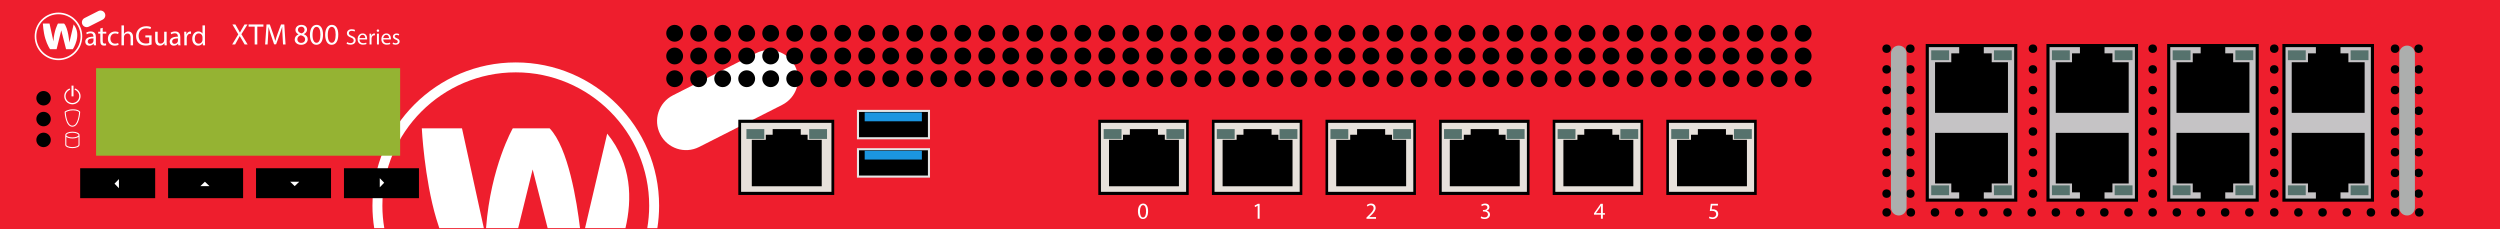 <?xml version="1.0" encoding="utf-8"?>
<!-- Generator: Adobe Illustrator 23.1.0, SVG Export Plug-In . SVG Version: 6.00 Build 0)  -->
<svg version="1.1" id="WatchGuard_XTM_830-F_Firewalls"
	 xmlns="http://www.w3.org/2000/svg" xmlns:xlink="http://www.w3.org/1999/xlink" x="0px" y="0px" viewBox="0 0 600 55"
	 style="enable-background:new 0 0 600 55;" xml:space="preserve">
<style type="text/css">
	.st0{fill:#EE1E2D;}
	.st1{fill:#FFFFFF;}
	.st2{fill:#E7E1DB;}
	.st3{fill:#E5E5E5;}
	.st4{fill:#1B95E0;}
	.st5{fill:#56726D;}
	.st6{fill:#95B333;}
	.st7{fill:#C5C3C5;}
	.st8{fill:#ACAEAD;}
</style>
<g>
	<rect class="st0" width="600" height="55"/>
</g>
<path class="st1" d="M10.286,5.646c0,0,0.096,1.986,0.578,3.605s1.157,2.564,1.157,2.564
	h1.562l1.118-4.531l1.157,4.531h1.62c0,0,2.275-3.393,0.193-5.957l-1.022,4.357
	c0,0-0.27-3.528-1.272-4.569H13.91c0,0-0.953,1.653-1.086,4.286l-0.938-4.286H10.286
	z"/>
<path class="st1" d="M14.029,14.439c-3.148,0-5.709-2.561-5.709-5.709
	S10.881,3.021,14.029,3.021c3.148,0,5.709,2.561,5.709,5.709
	S17.177,14.439,14.029,14.439z M14.029,3.417c-2.93,0-5.314,2.384-5.314,5.313
	c0,2.93,2.384,5.314,5.314,5.314c2.93,0,5.314-2.384,5.314-5.314
	C19.342,5.8,16.959,3.417,14.029,3.417z"/>
<path class="st1" d="M24.641,4.711l-3.31,1.678c-0.568,0.288-1.262,0.061-1.55-0.507
	V5.882c-0.288-0.568-0.061-1.262,0.507-1.55l3.31-1.678
	c0.568-0.288,1.262-0.061,1.55,0.507l0,0C25.437,3.729,25.209,4.423,24.641,4.711
	z"/>
<path class="st1" d="M22.522,10.886l-0.047-0.412h-0.02
	c-0.182,0.256-0.533,0.486-0.999,0.486c-0.661,0-0.999-0.466-0.999-0.938
	c0-0.79,0.702-1.221,1.964-1.215V8.74c0-0.27-0.074-0.756-0.742-0.756
	c-0.304,0-0.621,0.095-0.85,0.243l-0.135-0.391
	c0.27-0.175,0.661-0.29,1.073-0.29c0.999,0,1.242,0.682,1.242,1.336v1.221
	c0,0.283,0.013,0.56,0.054,0.783H22.522z M22.434,9.219
	c-0.648-0.014-1.383,0.101-1.383,0.736c0,0.385,0.256,0.567,0.56,0.567
	c0.425,0,0.695-0.27,0.79-0.547c0.02-0.061,0.034-0.128,0.034-0.189V9.219z"/>
<path class="st1" d="M24.654,6.682v0.938h0.85v0.452h-0.85v1.761
	c0,0.405,0.115,0.634,0.445,0.634c0.155,0,0.27-0.02,0.344-0.041l0.027,0.445
	c-0.115,0.047-0.297,0.081-0.526,0.081c-0.277,0-0.499-0.088-0.641-0.25
	c-0.169-0.175-0.229-0.466-0.229-0.85V8.072h-0.506V7.62h0.506V6.837
	L24.654,6.682z"/>
<path class="st1" d="M28.461,10.765c-0.155,0.081-0.499,0.189-0.938,0.189
	c-0.985,0-1.626-0.668-1.626-1.667c0-1.006,0.688-1.734,1.755-1.734
	c0.351,0,0.661,0.088,0.823,0.169l-0.135,0.459
	c-0.142-0.081-0.364-0.155-0.688-0.155c-0.749,0-1.154,0.553-1.154,1.235
	c0,0.756,0.486,1.221,1.134,1.221c0.337,0,0.56-0.088,0.729-0.162L28.461,10.765z"
	/>
<path class="st1" d="M29.156,6.095h0.594v2.038h0.013c0.095-0.169,0.243-0.317,0.425-0.418
	c0.175-0.101,0.385-0.169,0.607-0.169c0.439,0,1.14,0.27,1.14,1.397v1.944
	h-0.594V9.01c0-0.526-0.196-0.972-0.756-0.972c-0.385,0-0.688,0.27-0.796,0.594
	c-0.034,0.081-0.04,0.169-0.04,0.283v1.971h-0.594V6.095z"/>
<path class="st1" d="M36.383,10.684c-0.263,0.095-0.783,0.25-1.397,0.25
	c-0.688,0-1.255-0.175-1.701-0.601c-0.391-0.378-0.634-0.985-0.634-1.694
	c0.007-1.356,0.938-2.348,2.463-2.348c0.526,0,0.938,0.115,1.134,0.209
	l-0.142,0.479c-0.243-0.108-0.547-0.196-1.006-0.196
	c-1.107,0-1.829,0.688-1.829,1.829c0,1.154,0.695,1.836,1.755,1.836
	c0.385,0,0.648-0.054,0.783-0.121V8.97H34.885V8.497h1.498V10.684z"/>
<path class="st1" d="M39.994,9.995c0,0.337,0.007,0.634,0.027,0.891h-0.526l-0.034-0.533
	h-0.013c-0.155,0.263-0.499,0.607-1.08,0.607c-0.513,0-1.127-0.283-1.127-1.431
	V7.62h0.594v1.809c0,0.621,0.189,1.039,0.729,1.039
	c0.398,0,0.675-0.277,0.783-0.54c0.034-0.088,0.054-0.196,0.054-0.304V7.62
	h0.594V9.995z"/>
<path class="st1" d="M42.788,10.886l-0.047-0.412h-0.02
	c-0.182,0.256-0.533,0.486-0.999,0.486c-0.661,0-0.999-0.466-0.999-0.938
	c0-0.79,0.702-1.221,1.964-1.215V8.74c0-0.27-0.074-0.756-0.742-0.756
	c-0.304,0-0.621,0.095-0.85,0.243l-0.135-0.391
	c0.27-0.175,0.661-0.29,1.073-0.29c0.999,0,1.242,0.682,1.242,1.336v1.221
	c0,0.283,0.013,0.56,0.054,0.783H42.788z M42.7,9.219
	c-0.648-0.014-1.383,0.101-1.383,0.736c0,0.385,0.256,0.567,0.56,0.567
	c0.425,0,0.695-0.27,0.79-0.547c0.02-0.061,0.034-0.128,0.034-0.189V9.219z"/>
<path class="st1" d="M44.232,8.639c0-0.385-0.007-0.715-0.027-1.019h0.52l0.02,0.641
	h0.027c0.148-0.439,0.506-0.715,0.904-0.715c0.067,0,0.115,0.007,0.169,0.02
	v0.56c-0.061-0.013-0.121-0.02-0.202-0.02c-0.418,0-0.715,0.317-0.796,0.763
	c-0.013,0.081-0.027,0.175-0.027,0.277v1.741h-0.587V8.639z"/>
<path class="st1" d="M49.192,6.095v3.948c0,0.29,0.007,0.621,0.027,0.844h-0.533
	l-0.027-0.567h-0.013c-0.182,0.364-0.58,0.641-1.114,0.641
	c-0.79,0-1.397-0.668-1.397-1.66c-0.007-1.086,0.668-1.755,1.464-1.755
	c0.499,0,0.837,0.236,0.985,0.499h0.014V6.095H49.192z M48.598,8.949
	c0-0.074-0.007-0.176-0.027-0.25c-0.088-0.378-0.412-0.688-0.857-0.688
	c-0.614,0-0.978,0.54-0.978,1.262c0,0.661,0.324,1.208,0.965,1.208
	c0.398,0,0.763-0.263,0.871-0.709c0.02-0.081,0.027-0.162,0.027-0.256V8.949z"/>
<g>
	<g>
		<g>
			<path class="st1" d="M17.377,25.043c-1.081,0-1.961-0.88-1.961-1.961
				c0-0.826,0.522-1.568,1.299-1.846l0.109,0.304
				c-0.649,0.233-1.085,0.852-1.085,1.542c0,0.903,0.735,1.637,1.637,1.637
				c0.903,0,1.637-0.735,1.637-1.637c0-0.702-0.447-1.326-1.112-1.551l0.104-0.306
				c0.796,0.27,1.331,1.016,1.331,1.857
				C19.338,24.163,18.458,25.043,17.377,25.043z"/>
		</g>
		<rect x="17.166" y="20.55" class="st1" width="0.474" height="2.579"/>
	</g>
</g>
<path class="st1" d="M150.111,54.757c1.609-6.87,1.581-15.34-4.383-22.686l-5.32,22.686
	H150.111z"/>
<path class="st1" d="M105.433,54.757h10.688l-5.245-23.964h-9.642
	c0,0,0.581,11.966,3.485,21.724C104.95,53.293,105.19,54.033,105.433,54.757z"/>
<path class="st1" d="M124.36,54.757l3.477-14.089l3.597,14.089h7.77
	c-0.755-6.328-2.804-19.294-7.301-23.964h-8.829c0,0-5.293,9.186-6.425,23.964H124.36z
	"/>
<path class="st1" d="M92.231,54.757c-0.297-1.749-0.46-3.544-0.46-5.376
	c0-17.654,14.363-32.017,32.017-32.017c17.654,0,32.017,14.363,32.017,32.017
	c0,1.833-0.163,3.627-0.46,5.376h2.42c0.276-1.753,0.423-3.547,0.423-5.376
	c0-18.968-15.432-34.399-34.4-34.399c-18.968,0-34.399,15.431-34.399,34.399
	c0,1.829,0.147,3.624,0.423,5.376H92.231z"/>
<path class="st1" d="M187.733,25.164l-19.947,10.111c-3.423,1.735-7.606,0.367-9.341-3.057
	v-0c-1.735-3.424-0.367-7.606,3.057-9.341l19.946-10.111
	c3.424-1.735,7.606-0.367,9.341,3.057l0,0
	C192.526,19.246,191.157,23.428,187.733,25.164z"/>
<circle cx="10.457" cy="23.578" r="1.737"/>
<circle cx="10.457" cy="28.578" r="1.737"/>
<circle cx="10.457" cy="33.578" r="1.737"/>
<path class="st1" d="M19.09,32.417c0-0.464-0.736-0.813-1.712-0.813
	s-1.712,0.35-1.712,0.813c0,0.013,0,2.342,0,2.342
	c0,0.452,0.736,0.793,1.712,0.793s1.712-0.341,1.712-0.793
	C19.09,34.759,19.09,32.421,19.09,32.417z M17.378,31.854
	c0.861,0,1.462,0.297,1.462,0.563s-0.601,0.564-1.462,0.564
	s-1.462-0.298-1.462-0.564S16.517,31.854,17.378,31.854z M17.378,35.302
	c-0.837,0-1.462-0.287-1.462-0.543l0.002-1.91
	c0.295,0.232,0.825,0.382,1.46,0.382c0.637,0,1.167-0.151,1.462-0.384v1.911
	C18.84,35.015,18.215,35.302,17.378,35.302z"/>
<g>
	<path class="st1" d="M17.377,30.412c-1.687,0-1.856-3.375-1.862-3.519l-0.002-0.061
		l0.045-0.039c0.026-0.023,0.655-0.56,1.971-0.56
		c1.341,0,1.681,0.567,1.695,0.591l0.018,0.032l-0.001,0.036
		C19.234,27.037,19.064,30.412,17.377,30.412z M15.769,26.946
		c0.031,0.461,0.274,3.216,1.608,3.216c1.358,0,1.586-2.851,1.61-3.237
		c-0.081-0.096-0.441-0.44-1.459-0.44C16.507,26.484,15.93,26.833,15.769,26.946
		z"/>
</g>
<g>
	<g>
		<rect x="177.53" y="29.11" class="st2" width="22.35" height="17.303"/>
		<path d="M177.195,28.736h23.019v18.053h-23.019V28.736z M199.546,29.486h-21.683v16.553
			h21.683V29.486z"/>
	</g>
	<polygon points="193.824,33.558 193.824,32.342 192.18,32.342 192.18,30.985 
		185.439,30.985 185.439,32.342 183.793,32.342 183.793,33.558 180.431,33.558 
		180.431,44.703 197.213,44.703 197.213,33.558 	"/>
</g>
<g>
	<g>
		<rect x="291.172" y="29.11" class="st2" width="21.072" height="17.303"/>
		<path d="M290.857,28.736h21.702v18.053h-21.702V28.736z M311.929,29.486H291.487v16.553
			h20.442V29.486z"/>
	</g>
	<polygon points="306.817,33.558 306.817,32.342 305.174,32.342 305.174,30.985 
		298.433,30.985 298.433,32.342 296.786,32.342 296.786,33.558 293.425,33.558 
		293.425,44.703 310.207,44.703 310.207,33.558 	"/>
</g>
<g>
	<g>
		<rect x="318.436" y="29.11" class="st2" width="21.072" height="17.303"/>
		<path d="M318.121,28.736h21.702v18.053h-21.702V28.736z M339.193,29.486h-20.442v16.553
			h20.442V29.486z"/>
	</g>
	<polygon points="334.081,33.558 334.081,32.342 332.438,32.342 332.438,30.985 
		325.697,30.985 325.697,32.342 324.05,32.342 324.05,33.558 320.689,33.558 
		320.689,44.703 337.471,44.703 337.471,33.558 	"/>
</g>
<g>
	<g>
		<rect x="345.7" y="29.11" class="st2" width="21.072" height="17.303"/>
		<path d="M345.385,28.736h21.702v18.053h-21.702V28.736z M366.457,29.486h-20.442v16.553
			h20.442V29.486z"/>
	</g>
	<polygon points="361.346,33.558 361.346,32.342 359.702,32.342 359.702,30.985 352.961,30.985 
		352.961,32.342 351.314,32.342 351.314,33.558 347.953,33.558 347.953,44.703 
		364.735,44.703 364.735,33.558 	"/>
</g>
<g>
	<g>
		<rect x="372.964" y="29.11" class="st2" width="21.072" height="17.303"/>
		<path d="M372.649,28.736h21.702v18.053h-21.702V28.736z M393.721,29.486h-20.442v16.553
			h20.442V29.486z"/>
	</g>
	<polygon points="388.61,33.558 388.61,32.342 386.966,32.342 386.966,30.985 
		380.225,30.985 380.225,32.342 378.578,32.342 378.578,33.558 375.217,33.558 
		375.217,44.703 391.999,44.703 391.999,33.558 	"/>
</g>
<g>
	<g>
		<rect x="400.228" y="29.11" class="st2" width="21.072" height="17.303"/>
		<path d="M399.913,28.736h21.702v18.053h-21.702V28.736z M420.986,29.486h-20.442v16.553
			h20.442V29.486z"/>
	</g>
	<polygon points="415.874,33.558 415.874,32.342 414.23,32.342 414.23,30.985 407.489,30.985 
		407.489,32.342 405.842,32.342 405.842,33.558 402.481,33.558 402.481,44.703 
		419.263,44.703 419.263,33.558 	"/>
</g>
<g>
	<rect x="205.915" y="26.617" width="17.037" height="6.566"/>
	<path class="st3" d="M223.202,33.433h-17.537v-7.065h17.537V33.433z M206.166,32.933h16.537
		v-6.065h-16.537V32.933z"/>
</g>
<g>
	<rect x="205.915" y="35.815" width="17.037" height="6.566"/>
	<path class="st3" d="M223.202,42.631h-17.537v-7.066h17.537V42.631z M206.166,42.131h16.537
		v-6.066h-16.537V42.131z"/>
</g>
<rect x="207.524" y="26.992" class="st4" width="13.726" height="2.119"/>
<rect x="207.524" y="36.173" class="st4" width="13.726" height="2.119"/>
<g>
	<path class="st1" d="M275.541,50.67c0,1.221-0.453,1.895-1.249,1.895
		c-0.701,0-1.176-0.657-1.188-1.845c0-1.204,0.52-1.867,1.249-1.867
		C275.11,48.853,275.541,49.526,275.541,50.67z M273.591,50.726
		c0,0.934,0.287,1.464,0.729,1.464c0.497,0,0.735-0.58,0.735-1.497
		c0-0.884-0.227-1.464-0.729-1.464C273.9,49.229,273.591,49.748,273.591,50.726z"/>
</g>
<g>
	<path class="st1" d="M301.84,49.366h-0.011l-0.624,0.337l-0.094-0.37l0.785-0.42h0.414
		v3.591h-0.469V49.366z"/>
</g>
<g>
	<path class="st1" d="M327.951,52.504v-0.298l0.381-0.37
		c0.917-0.873,1.331-1.337,1.336-1.879c0-0.364-0.177-0.701-0.712-0.701
		c-0.326,0-0.597,0.166-0.762,0.304l-0.155-0.342
		c0.249-0.21,0.602-0.365,1.017-0.365c0.773,0,1.099,0.53,1.099,1.044
		c0,0.663-0.48,1.199-1.237,1.928l-0.288,0.266v0.011h1.613v0.403H327.951z"/>
</g>
<g>
	<path class="st1" d="M355.496,51.946c0.138,0.088,0.459,0.227,0.796,0.227
		c0.624,0,0.817-0.398,0.812-0.696c-0.006-0.503-0.458-0.718-0.928-0.718h-0.271
		v-0.365h0.271c0.354,0,0.801-0.182,0.801-0.607c0-0.287-0.183-0.541-0.63-0.541
		c-0.287,0-0.563,0.127-0.718,0.237l-0.127-0.354
		c0.188-0.138,0.552-0.276,0.938-0.276c0.707,0,1.027,0.42,1.027,0.856
		c0,0.37-0.221,0.685-0.662,0.845v0.012c0.441,0.088,0.801,0.42,0.801,0.922
		c0,0.574-0.447,1.077-1.31,1.077c-0.403,0-0.757-0.127-0.934-0.243
		L355.496,51.946z"/>
</g>
<g>
	<path class="st1" d="M384.225,52.504v-0.978h-1.668v-0.32l1.602-2.293h0.524v2.232h0.503
		v0.381h-0.503v0.978H384.225z M384.225,51.146v-1.199c0-0.188,0.005-0.375,0.017-0.563
		h-0.017c-0.11,0.21-0.199,0.365-0.299,0.53l-0.878,1.221v0.012H384.225z"/>
</g>
<g>
	<path class="st1" d="M412.304,49.322h-1.37l-0.138,0.923
		c0.083-0.012,0.16-0.022,0.293-0.022c0.275,0,0.552,0.061,0.772,0.193
		c0.282,0.16,0.514,0.47,0.514,0.923c0,0.701-0.558,1.226-1.336,1.226
		c-0.393,0-0.724-0.11-0.896-0.221l0.122-0.37
		c0.148,0.088,0.441,0.199,0.768,0.199c0.458,0,0.851-0.299,0.851-0.779
		c-0.006-0.464-0.314-0.795-1.033-0.795c-0.204,0-0.364,0.021-0.497,0.038
		l0.232-1.724h1.718V49.322z"/>
</g>
<rect x="179.145" y="30.985" class="st5" width="4.285" height="2.357"/>
<rect x="194.2" y="30.985" class="st5" width="4.285" height="2.357"/>
<g>
	<g>
		<g>
			<rect x="263.908" y="29.11" class="st2" width="21.072" height="17.303"/>
			<path d="M263.593,28.736h21.702v18.053h-21.702V28.736z M284.665,29.486h-20.442v16.553
				h20.442V29.486z"/>
		</g>
		<polygon points="279.553,33.558 279.553,32.342 277.91,32.342 277.91,30.985 
			271.169,30.985 271.169,32.342 269.522,32.342 269.522,33.558 266.161,33.558 
			266.161,44.703 282.943,44.703 282.943,33.558 		"/>
	</g>
	<rect x="264.882" y="30.985" class="st5" width="4.285" height="2.357"/>
	<rect x="279.937" y="30.985" class="st5" width="4.285" height="2.357"/>
</g>
<rect x="292.038" y="30.985" class="st5" width="4.285" height="2.357"/>
<rect x="307.093" y="30.985" class="st5" width="4.285" height="2.357"/>
<rect x="319.302" y="30.985" class="st5" width="4.285" height="2.357"/>
<rect x="334.357" y="30.985" class="st5" width="4.285" height="2.357"/>
<rect x="346.566" y="30.985" class="st5" width="4.285" height="2.357"/>
<rect x="361.621" y="30.985" class="st5" width="4.285" height="2.357"/>
<rect x="373.83" y="30.985" class="st5" width="4.285" height="2.357"/>
<rect x="388.885" y="30.985" class="st5" width="4.285" height="2.357"/>
<rect x="401.095" y="30.985" class="st5" width="4.285" height="2.357"/>
<rect x="416.149" y="30.985" class="st5" width="4.285" height="2.357"/>
<rect x="23.062" y="16.367" class="st6" width="72.971" height="21.001"/>
<rect x="19.242" y="40.376" width="17.999" height="7.184"/>
<rect x="40.345" y="40.376" width="17.999" height="7.184"/>
<rect x="61.448" y="40.376" width="17.999" height="7.184"/>
<rect x="82.551" y="40.376" width="17.999" height="7.184"/>
<polygon class="st1" points="27.483,44.077 28.543,45.173 28.543,42.981 "/>
<polygon class="st1" points="92.205,43.859 91.144,42.763 91.144,44.955 "/>
<polygon class="st1" points="49.179,43.611 48.083,44.671 50.276,44.671 "/>
<g>
	<rect x="462.545" y="10.939" class="st7" width="21.233" height="37.094"/>
	<path d="M484.153,48.407h-21.983v-37.844h21.983V48.407z M462.92,47.657h20.483v-36.344
		h-20.483V47.657z"/>
</g>
<polygon class="st1" points="70.731,44.671 71.827,43.611 69.635,43.611 "/>
<g>
	<circle cx="161.917" cy="7.989" r="2.021"/>
	<circle cx="167.68" cy="7.989" r="2.021"/>
	<circle cx="173.442" cy="7.989" r="2.021"/>
	<circle cx="179.205" cy="7.989" r="2.021"/>
	<circle cx="184.967" cy="7.989" r="2.021"/>
	<circle cx="190.73" cy="7.989" r="2.021"/>
	<circle cx="196.493" cy="7.989" r="2.021"/>
	<circle cx="202.255" cy="7.989" r="2.021"/>
	<circle cx="208.018" cy="7.989" r="2.021"/>
	<circle cx="213.78" cy="7.989" r="2.021"/>
	<circle cx="219.543" cy="7.989" r="2.021"/>
	<circle cx="225.305" cy="7.989" r="2.021"/>
	<circle cx="231.068" cy="7.989" r="2.021"/>
	<circle cx="236.831" cy="7.989" r="2.021"/>
	<circle cx="242.593" cy="7.989" r="2.021"/>
	<circle cx="248.356" cy="7.989" r="2.021"/>
	<circle cx="254.118" cy="7.989" r="2.021"/>
	<circle cx="259.881" cy="7.989" r="2.021"/>
	<circle cx="265.643" cy="7.989" r="2.021"/>
	<circle cx="271.406" cy="7.989" r="2.021"/>
	<circle cx="277.168" cy="7.989" r="2.021"/>
	<circle cx="282.931" cy="7.989" r="2.021"/>
	<circle cx="288.694" cy="7.989" r="2.021"/>
	<circle cx="294.456" cy="7.989" r="2.021"/>
	<circle cx="300.219" cy="7.989" r="2.021"/>
	<circle cx="305.981" cy="7.989" r="2.021"/>
	<circle cx="311.744" cy="7.989" r="2.021"/>
	<circle cx="317.506" cy="7.989" r="2.021"/>
	<circle cx="323.269" cy="7.989" r="2.021"/>
	<circle cx="329.032" cy="7.989" r="2.021"/>
	<circle cx="334.794" cy="7.989" r="2.021"/>
	<circle cx="340.557" cy="7.989" r="2.021"/>
	<circle cx="346.319" cy="7.989" r="2.021"/>
	<circle cx="352.082" cy="7.989" r="2.021"/>
	<circle cx="357.844" cy="7.989" r="2.021"/>
	<circle cx="363.607" cy="7.989" r="2.021"/>
	<circle cx="369.37" cy="7.989" r="2.021"/>
	<circle cx="375.132" cy="7.989" r="2.021"/>
	<circle cx="380.895" cy="7.989" r="2.021"/>
	<circle cx="386.657" cy="7.989" r="2.021"/>
	<circle cx="392.42" cy="7.989" r="2.021"/>
	<circle cx="398.182" cy="7.989" r="2.021"/>
	<circle cx="403.945" cy="7.989" r="2.021"/>
	<circle cx="409.707" cy="7.989" r="2.021"/>
	<circle cx="415.47" cy="7.989" r="2.021"/>
	<circle cx="421.233" cy="7.989" r="2.021"/>
	<circle cx="426.995" cy="7.989" r="2.021"/>
	<circle cx="432.758" cy="7.989" r="2.021"/>
	<circle cx="161.917" cy="13.439" r="2.021"/>
	<circle cx="167.68" cy="13.439" r="2.021"/>
	<circle cx="173.442" cy="13.439" r="2.021"/>
	<circle cx="179.205" cy="13.439" r="2.021"/>
	<circle cx="184.967" cy="13.439" r="2.021"/>
	<circle cx="190.73" cy="13.439" r="2.021"/>
	<circle cx="196.493" cy="13.439" r="2.021"/>
	<circle cx="202.255" cy="13.439" r="2.021"/>
	<circle cx="208.018" cy="13.439" r="2.021"/>
	<circle cx="213.78" cy="13.439" r="2.021"/>
	<circle cx="219.543" cy="13.439" r="2.021"/>
	<circle cx="225.305" cy="13.439" r="2.021"/>
	<circle cx="231.068" cy="13.439" r="2.021"/>
	<circle cx="236.831" cy="13.439" r="2.021"/>
	<circle cx="242.593" cy="13.439" r="2.021"/>
	<circle cx="248.356" cy="13.439" r="2.021"/>
	<circle cx="254.118" cy="13.439" r="2.021"/>
	<circle cx="259.881" cy="13.439" r="2.021"/>
	<circle cx="265.643" cy="13.439" r="2.021"/>
	<circle cx="271.406" cy="13.439" r="2.021"/>
	<circle cx="277.168" cy="13.439" r="2.021"/>
	<circle cx="282.931" cy="13.439" r="2.021"/>
	<circle cx="288.694" cy="13.439" r="2.021"/>
	<circle cx="294.456" cy="13.439" r="2.021"/>
	<circle cx="300.219" cy="13.439" r="2.021"/>
	<circle cx="305.981" cy="13.439" r="2.021"/>
	<circle cx="311.744" cy="13.439" r="2.021"/>
	<circle cx="317.506" cy="13.439" r="2.021"/>
	<circle cx="323.269" cy="13.439" r="2.021"/>
	<circle cx="329.032" cy="13.439" r="2.021"/>
	<circle cx="334.794" cy="13.439" r="2.021"/>
	<circle cx="340.557" cy="13.439" r="2.021"/>
	<circle cx="346.319" cy="13.439" r="2.021"/>
	<circle cx="352.082" cy="13.439" r="2.021"/>
	<circle cx="357.844" cy="13.439" r="2.021"/>
	<circle cx="363.607" cy="13.439" r="2.021"/>
	<circle cx="369.37" cy="13.439" r="2.021"/>
	<circle cx="375.132" cy="13.439" r="2.021"/>
	<circle cx="380.895" cy="13.439" r="2.021"/>
	<circle cx="386.657" cy="13.439" r="2.021"/>
	<circle cx="392.42" cy="13.439" r="2.021"/>
	<circle cx="398.182" cy="13.439" r="2.021"/>
	<circle cx="403.945" cy="13.439" r="2.021"/>
	<circle cx="409.707" cy="13.439" r="2.021"/>
	<circle cx="415.47" cy="13.439" r="2.021"/>
	<circle cx="421.233" cy="13.439" r="2.021"/>
	<circle cx="426.995" cy="13.439" r="2.021"/>
	<circle cx="432.758" cy="13.439" r="2.021"/>
	<circle cx="161.917" cy="18.89" r="2.021"/>
	<circle cx="167.68" cy="18.89" r="2.021"/>
	<circle cx="173.442" cy="18.89" r="2.021"/>
	<circle cx="179.205" cy="18.89" r="2.021"/>
	<circle cx="184.967" cy="18.89" r="2.021"/>
	<circle cx="190.73" cy="18.89" r="2.021"/>
	<circle cx="196.493" cy="18.89" r="2.021"/>
	<circle cx="202.255" cy="18.89" r="2.021"/>
	<circle cx="208.018" cy="18.89" r="2.021"/>
	<circle cx="213.78" cy="18.89" r="2.021"/>
	<circle cx="219.543" cy="18.89" r="2.021"/>
	<circle cx="225.305" cy="18.89" r="2.021"/>
	<circle cx="231.068" cy="18.89" r="2.021"/>
	<circle cx="236.831" cy="18.89" r="2.021"/>
	<circle cx="242.593" cy="18.89" r="2.021"/>
	<circle cx="248.356" cy="18.89" r="2.021"/>
	<circle cx="254.118" cy="18.89" r="2.021"/>
	<circle cx="259.881" cy="18.89" r="2.021"/>
	<circle cx="265.643" cy="18.89" r="2.021"/>
	<circle cx="271.406" cy="18.89" r="2.021"/>
	<circle cx="277.168" cy="18.89" r="2.021"/>
	<circle cx="282.931" cy="18.89" r="2.021"/>
	<circle cx="288.694" cy="18.89" r="2.021"/>
	<circle cx="294.456" cy="18.89" r="2.021"/>
	<circle cx="300.219" cy="18.89" r="2.021"/>
	<circle cx="305.981" cy="18.89" r="2.021"/>
	<circle cx="311.744" cy="18.89" r="2.021"/>
	<circle cx="317.506" cy="18.89" r="2.021"/>
	<circle cx="323.269" cy="18.89" r="2.021"/>
	<circle cx="329.032" cy="18.89" r="2.021"/>
	<circle cx="334.794" cy="18.89" r="2.021"/>
	<circle cx="340.557" cy="18.89" r="2.021"/>
	<circle cx="346.319" cy="18.89" r="2.021"/>
	<circle cx="352.082" cy="18.89" r="2.021"/>
	<circle cx="357.844" cy="18.89" r="2.021"/>
	<circle cx="363.607" cy="18.89" r="2.021"/>
	<circle cx="369.37" cy="18.89" r="2.021"/>
	<circle cx="375.132" cy="18.89" r="2.021"/>
	<circle cx="380.895" cy="18.89" r="2.021"/>
	<circle cx="386.657" cy="18.89" r="2.021"/>
	<circle cx="392.42" cy="18.89" r="2.021"/>
	<circle cx="398.182" cy="18.89" r="2.021"/>
	<circle cx="403.945" cy="18.89" r="2.021"/>
	<circle cx="409.707" cy="18.89" r="2.021"/>
	<circle cx="415.47" cy="18.89" r="2.021"/>
	<circle cx="421.233" cy="18.89" r="2.021"/>
	<circle cx="426.995" cy="18.89" r="2.021"/>
	<circle cx="432.758" cy="18.89" r="2.021"/>
</g>
<polygon points="478.011,14.935 478.011,12.803 476.111,12.803 476.111,10.939 
	470.211,10.939 470.211,12.803 468.311,12.803 468.311,14.935 464.411,14.935 
	464.411,27.084 481.911,27.084 481.911,14.935 "/>
<rect x="463.492" y="12.08" class="st5" width="4.285" height="2.357"/>
<rect x="478.547" y="12.08" class="st5" width="4.285" height="2.357"/>
<rect x="463.492" y="44.49" class="st5" width="4.285" height="2.357"/>
<rect x="478.547" y="44.49" class="st5" width="4.285" height="2.357"/>
<polygon points="468.311,44.036 468.311,46.168 470.211,46.168 470.211,48.032 
	476.111,48.032 476.111,46.168 478.011,46.168 478.011,44.036 481.911,44.036 
	481.911,31.887 464.411,31.887 464.411,44.036 "/>
<g>
	<rect x="491.519" y="10.939" class="st7" width="21.233" height="37.094"/>
	<path d="M513.127,48.407h-21.983v-37.844h21.983V48.407z M491.894,47.657h20.483v-36.344
		h-20.483V47.657z"/>
</g>
<polygon points="506.985,14.935 506.985,12.803 505.085,12.803 505.085,10.939 
	499.185,10.939 499.185,12.803 497.285,12.803 497.285,14.935 493.385,14.935 
	493.385,27.084 510.885,27.084 510.885,14.935 "/>
<rect x="492.465" y="12.08" class="st5" width="4.285" height="2.357"/>
<rect x="507.52" y="12.08" class="st5" width="4.285" height="2.357"/>
<rect x="492.465" y="44.49" class="st5" width="4.285" height="2.357"/>
<rect x="507.52" y="44.49" class="st5" width="4.285" height="2.357"/>
<polygon points="497.285,44.036 497.285,46.168 499.185,46.168 499.185,48.032 
	505.085,48.032 505.085,46.168 506.985,46.168 506.985,44.036 510.885,44.036 
	510.885,31.887 493.385,31.887 493.385,44.036 "/>
<g>
	<rect x="520.492" y="10.939" class="st7" width="21.233" height="37.094"/>
	<path d="M542.101,48.407h-21.983v-37.844h21.983V48.407z M520.867,47.657h20.483v-36.344
		h-20.483V47.657z"/>
</g>
<polygon points="535.959,14.935 535.959,12.803 534.059,12.803 534.059,10.939 
	528.159,10.939 528.159,12.803 526.259,12.803 526.259,14.935 522.359,14.935 
	522.359,27.084 539.859,27.084 539.859,14.935 "/>
<rect x="521.439" y="12.08" class="st5" width="4.285" height="2.357"/>
<rect x="536.494" y="12.08" class="st5" width="4.285" height="2.357"/>
<rect x="521.439" y="44.49" class="st5" width="4.285" height="2.357"/>
<rect x="536.494" y="44.49" class="st5" width="4.285" height="2.357"/>
<polygon points="526.259,44.036 526.259,46.168 528.159,46.168 528.159,48.032 
	534.059,48.032 534.059,46.168 535.959,46.168 535.959,44.036 539.859,44.036 
	539.859,31.887 522.359,31.887 522.359,44.036 "/>
<g>
	<rect x="548.149" y="10.939" class="st7" width="21.233" height="37.094"/>
	<path d="M569.757,48.407h-21.983v-37.844h21.983V48.407z M548.524,47.657h20.483v-36.344
		h-20.483V47.657z"/>
</g>
<polygon points="563.615,14.935 563.615,12.803 561.715,12.803 561.715,10.939 
	555.815,10.939 555.815,12.803 553.915,12.803 553.915,14.935 550.015,14.935 
	550.015,27.084 567.515,27.084 567.515,14.935 "/>
<rect x="549.095" y="12.08" class="st5" width="4.285" height="2.357"/>
<rect x="564.15" y="12.08" class="st5" width="4.285" height="2.357"/>
<rect x="549.095" y="44.49" class="st5" width="4.285" height="2.357"/>
<rect x="564.15" y="44.49" class="st5" width="4.285" height="2.357"/>
<polygon points="553.915,44.036 553.915,46.168 555.815,46.168 555.815,48.032 
	561.715,48.032 561.715,46.168 563.615,46.168 563.615,44.036 567.515,44.036 
	567.515,31.887 550.015,31.887 550.015,44.036 "/>
<circle cx="487.913" cy="11.685" r="1.025"/>
<circle cx="487.913" cy="16.654" r="1.025"/>
<circle cx="487.913" cy="21.623" r="1.025"/>
<circle cx="487.913" cy="26.592" r="1.025"/>
<circle cx="487.913" cy="31.561" r="1.025"/>
<circle cx="487.913" cy="36.53" r="1.025"/>
<circle cx="487.913" cy="41.499" r="1.025"/>
<circle cx="487.913" cy="46.468" r="1.025"/>
<circle cx="516.646" cy="11.685" r="1.025"/>
<circle cx="516.646" cy="16.654" r="1.025"/>
<circle cx="516.646" cy="21.623" r="1.025"/>
<circle cx="516.646" cy="26.592" r="1.025"/>
<circle cx="516.646" cy="31.561" r="1.025"/>
<circle cx="516.646" cy="36.53" r="1.025"/>
<circle cx="516.646" cy="41.499" r="1.025"/>
<circle cx="516.646" cy="46.468" r="1.025"/>
<circle cx="545.817" cy="11.685" r="1.025"/>
<circle cx="545.817" cy="16.654" r="1.025"/>
<circle cx="545.817" cy="21.623" r="1.025"/>
<circle cx="545.817" cy="26.592" r="1.025"/>
<circle cx="545.817" cy="31.561" r="1.025"/>
<circle cx="545.817" cy="36.53" r="1.025"/>
<circle cx="545.817" cy="41.499" r="1.025"/>
<circle cx="545.817" cy="46.468" r="1.025"/>
<circle cx="574.812" cy="11.685" r="1.025"/>
<circle cx="574.812" cy="16.654" r="1.025"/>
<circle cx="574.812" cy="21.623" r="1.025"/>
<circle cx="574.812" cy="26.592" r="1.025"/>
<circle cx="574.812" cy="31.561" r="1.025"/>
<circle cx="574.812" cy="36.53" r="1.025"/>
<circle cx="574.812" cy="41.499" r="1.025"/>
<circle cx="574.812" cy="46.468" r="1.025"/>
<circle cx="580.47" cy="11.685" r="1.025"/>
<circle cx="580.47" cy="16.654" r="1.025"/>
<circle cx="580.47" cy="21.623" r="1.025"/>
<circle cx="580.47" cy="26.592" r="1.025"/>
<circle cx="580.47" cy="31.561" r="1.025"/>
<circle cx="580.47" cy="36.53" r="1.025"/>
<circle cx="580.47" cy="41.499" r="1.025"/>
<circle cx="580.47" cy="46.468" r="1.025"/>
<circle cx="452.786" cy="11.685" r="1.025"/>
<circle cx="452.786" cy="16.654" r="1.025"/>
<circle cx="452.786" cy="21.623" r="1.025"/>
<circle cx="452.786" cy="26.592" r="1.025"/>
<circle cx="452.786" cy="31.561" r="1.025"/>
<circle cx="452.786" cy="36.53" r="1.025"/>
<circle cx="452.786" cy="41.499" r="1.025"/>
<circle cx="452.786" cy="46.468" r="1.025"/>
<circle cx="458.48" cy="11.685" r="1.025"/>
<circle cx="458.48" cy="16.654" r="1.025"/>
<circle cx="458.48" cy="21.623" r="1.025"/>
<circle cx="458.48" cy="26.592" r="1.025"/>
<circle cx="458.48" cy="31.561" r="1.025"/>
<circle cx="458.48" cy="36.53" r="1.025"/>
<circle cx="458.48" cy="41.499" r="1.025"/>
<circle cx="458.48" cy="46.468" r="1.025"/>
<circle cx="493.407" cy="50.979" r="1.025"/>
<circle cx="487.606" cy="50.979" r="1.025"/>
<circle cx="481.805" cy="50.979" r="1.025"/>
<circle cx="476.004" cy="50.979" r="1.025"/>
<circle cx="470.204" cy="50.979" r="1.025"/>
<circle cx="464.403" cy="50.979" r="1.025"/>
<circle cx="458.602" cy="50.979" r="1.025"/>
<circle cx="452.802" cy="50.979" r="1.025"/>
<circle cx="539.842" cy="50.979" r="1.025"/>
<circle cx="534.041" cy="50.979" r="1.025"/>
<circle cx="528.24" cy="50.979" r="1.025"/>
<circle cx="522.44" cy="50.979" r="1.025"/>
<circle cx="516.639" cy="50.979" r="1.025"/>
<circle cx="510.838" cy="50.979" r="1.025"/>
<circle cx="505.038" cy="50.979" r="1.025"/>
<circle cx="499.237" cy="50.979" r="1.025"/>
<circle cx="580.621" cy="50.979" r="1.025"/>
<circle cx="574.821" cy="50.979" r="1.025"/>
<circle cx="569.02" cy="50.979" r="1.025"/>
<circle cx="563.219" cy="50.979" r="1.025"/>
<circle cx="557.419" cy="50.979" r="1.025"/>
<circle cx="551.618" cy="50.979" r="1.025"/>
<circle cx="545.817" cy="50.979" r="1.025"/>
<path class="st8" d="M455.702,51.721L455.702,51.721c-1.036,0-1.875-0.84-1.875-1.875
	V12.814c0-1.036,0.84-1.875,1.875-1.875l0,0c1.036,0,1.875,0.84,1.875,1.875
	v37.031C457.577,50.881,456.738,51.721,455.702,51.721z"/>
<path class="st8" d="M577.702,51.721h-0c-1.036,0-1.875-0.84-1.875-1.875V12.814
	c0-1.036,0.84-1.875,1.875-1.875h0c1.036,0,1.875,0.84,1.875,1.875v37.031
	C579.578,50.881,578.738,51.721,577.702,51.721z"/>
<g>
	<path class="st1" d="M58.712,10.675l-0.613-1.062C57.849,9.206,57.693,8.943,57.543,8.665
		h-0.014c-0.136,0.278-0.271,0.535-0.52,0.955l-0.578,1.056h-0.713l1.469-2.431
		l-1.412-2.375h0.72l0.635,1.127c0.178,0.314,0.314,0.556,0.442,0.813h0.021
		c0.136-0.285,0.257-0.506,0.435-0.813l0.656-1.127H59.397l-1.462,2.339
		l1.497,2.467H58.712z"/>
	<path class="st1" d="M61.125,6.397h-1.462V5.869h3.558v0.528h-1.469v4.278h-0.627V6.397z"
		/>
	<path class="st1" d="M67.807,8.565c-0.036-0.671-0.078-1.476-0.071-2.075H67.715
		c-0.164,0.563-0.364,1.162-0.606,1.825l-0.849,2.332h-0.471L65.012,8.358
		c-0.228-0.678-0.421-1.298-0.556-1.868h-0.014
		c-0.014,0.599-0.05,1.404-0.093,2.125l-0.128,2.061h-0.592l0.335-4.806h0.792
		l0.82,2.325c0.2,0.592,0.364,1.119,0.485,1.619h0.021
		c0.121-0.485,0.292-1.013,0.506-1.619l0.856-2.325h0.791l0.3,4.806h-0.606
		L67.807,8.565z"/>
	<path class="st1" d="M70.728,9.499c0-0.585,0.349-0.999,0.92-1.241l-0.007-0.021
		c-0.514-0.243-0.734-0.642-0.734-1.041c0-0.734,0.62-1.234,1.433-1.234
		c0.898,0,1.348,0.563,1.348,1.141c0,0.392-0.192,0.813-0.763,1.084v0.021
		c0.578,0.228,0.934,0.635,0.934,1.198c0,0.806-0.692,1.348-1.576,1.348
		C71.312,10.754,70.728,10.176,70.728,9.499z M73.223,9.47
		c0-0.563-0.392-0.834-1.02-1.012c-0.542,0.157-0.834,0.513-0.834,0.955
		c-0.021,0.471,0.335,0.884,0.927,0.884C72.86,10.297,73.223,9.948,73.223,9.47z
		 M71.498,7.153c0,0.463,0.349,0.713,0.884,0.856
		c0.399-0.136,0.706-0.421,0.706-0.841c0-0.371-0.221-0.756-0.784-0.756
		C71.783,6.412,71.498,6.753,71.498,7.153z"/>
	<path class="st1" d="M77.525,8.308c0,1.576-0.585,2.445-1.611,2.445
		c-0.905,0-1.519-0.848-1.533-2.382c0-1.554,0.67-2.41,1.611-2.41
		C76.968,5.962,77.525,6.832,77.525,8.308z M75.008,8.379
		c0,1.205,0.371,1.89,0.941,1.89c0.642,0,0.948-0.749,0.948-1.932
		c0-1.141-0.292-1.89-0.941-1.89C75.407,6.447,75.008,7.118,75.008,8.379z"/>
	<path class="st1" d="M81.184,8.308c0,1.576-0.585,2.445-1.611,2.445
		c-0.905,0-1.519-0.848-1.533-2.382c0-1.554,0.67-2.41,1.611-2.41
		C80.628,5.962,81.184,6.832,81.184,8.308z M78.668,8.379
		c0,1.205,0.371,1.89,0.941,1.89c0.642,0,0.948-0.749,0.948-1.932
		c0-1.141-0.292-1.89-0.941-1.89C79.067,6.447,78.668,7.118,78.668,8.379z"/>
	<path class="st1" d="M83.298,10.108c0.209,0.128,0.514,0.235,0.835,0.235
		c0.476,0,0.755-0.251,0.755-0.615c0-0.337-0.193-0.529-0.68-0.717
		c-0.589-0.209-0.953-0.514-0.953-1.022c0-0.562,0.466-0.979,1.167-0.979
		c0.369,0,0.637,0.086,0.797,0.176l-0.128,0.38
		c-0.118-0.064-0.359-0.171-0.685-0.171c-0.493,0-0.68,0.294-0.68,0.541
		c0,0.337,0.219,0.503,0.717,0.696c0.61,0.236,0.921,0.53,0.921,1.06
		c0,0.557-0.412,1.038-1.263,1.038c-0.348,0-0.728-0.102-0.921-0.23
		L83.298,10.108z"/>
	<path class="st1" d="M86.278,9.466c0.011,0.637,0.418,0.899,0.889,0.899
		c0.337,0,0.541-0.059,0.717-0.134l0.08,0.337
		c-0.166,0.075-0.45,0.16-0.862,0.16c-0.797,0-1.274-0.524-1.274-1.306
		c0-0.781,0.46-1.397,1.215-1.397c0.846,0,1.07,0.744,1.07,1.22
		c0,0.096-0.01,0.171-0.016,0.219H86.278z M87.659,9.129
		c0.006-0.3-0.123-0.766-0.653-0.766c-0.476,0-0.685,0.439-0.723,0.766H87.659z"
		/>
	<path class="st1" d="M88.697,8.893c0-0.305-0.005-0.567-0.021-0.808h0.412l0.016,0.509
		h0.021c0.118-0.348,0.401-0.567,0.717-0.567c0.053,0,0.091,0.005,0.134,0.016
		v0.445c-0.048-0.011-0.096-0.016-0.161-0.016c-0.332,0-0.567,0.251-0.631,0.605
		c-0.011,0.064-0.021,0.139-0.021,0.219v1.381h-0.466V8.893z"/>
	<path class="st1" d="M90.993,7.357c0.005,0.161-0.112,0.289-0.3,0.289
		c-0.166,0-0.284-0.128-0.284-0.289c0-0.165,0.123-0.294,0.294-0.294
		C90.88,7.062,90.993,7.191,90.993,7.357z M90.468,10.675V8.085h0.471v2.591
		H90.468z"/>
	<path class="st1" d="M91.982,9.466c0.011,0.637,0.418,0.899,0.889,0.899
		c0.337,0,0.541-0.059,0.717-0.134l0.08,0.337
		c-0.166,0.075-0.45,0.16-0.862,0.16c-0.797,0-1.274-0.524-1.274-1.306
		c0-0.781,0.46-1.397,1.215-1.397c0.846,0,1.07,0.744,1.07,1.22
		c0,0.096-0.01,0.171-0.016,0.219H91.982z M93.363,9.129
		c0.006-0.3-0.123-0.766-0.653-0.766c-0.476,0-0.685,0.439-0.723,0.766H93.363z"/>
	<path class="st1" d="M94.336,10.193c0.139,0.091,0.385,0.188,0.621,0.188
		c0.343,0,0.503-0.171,0.503-0.386c0-0.225-0.134-0.348-0.482-0.476
		c-0.466-0.166-0.685-0.423-0.685-0.733c0-0.417,0.337-0.76,0.894-0.76
		c0.262,0,0.492,0.075,0.637,0.16l-0.118,0.343
		c-0.102-0.064-0.289-0.15-0.53-0.15c-0.278,0-0.433,0.161-0.433,0.354
		c0,0.214,0.155,0.31,0.492,0.439c0.45,0.171,0.68,0.396,0.68,0.781
		c0,0.455-0.353,0.776-0.969,0.776c-0.284,0-0.546-0.07-0.728-0.176L94.336,10.193
		z"/>
</g>
</svg>
